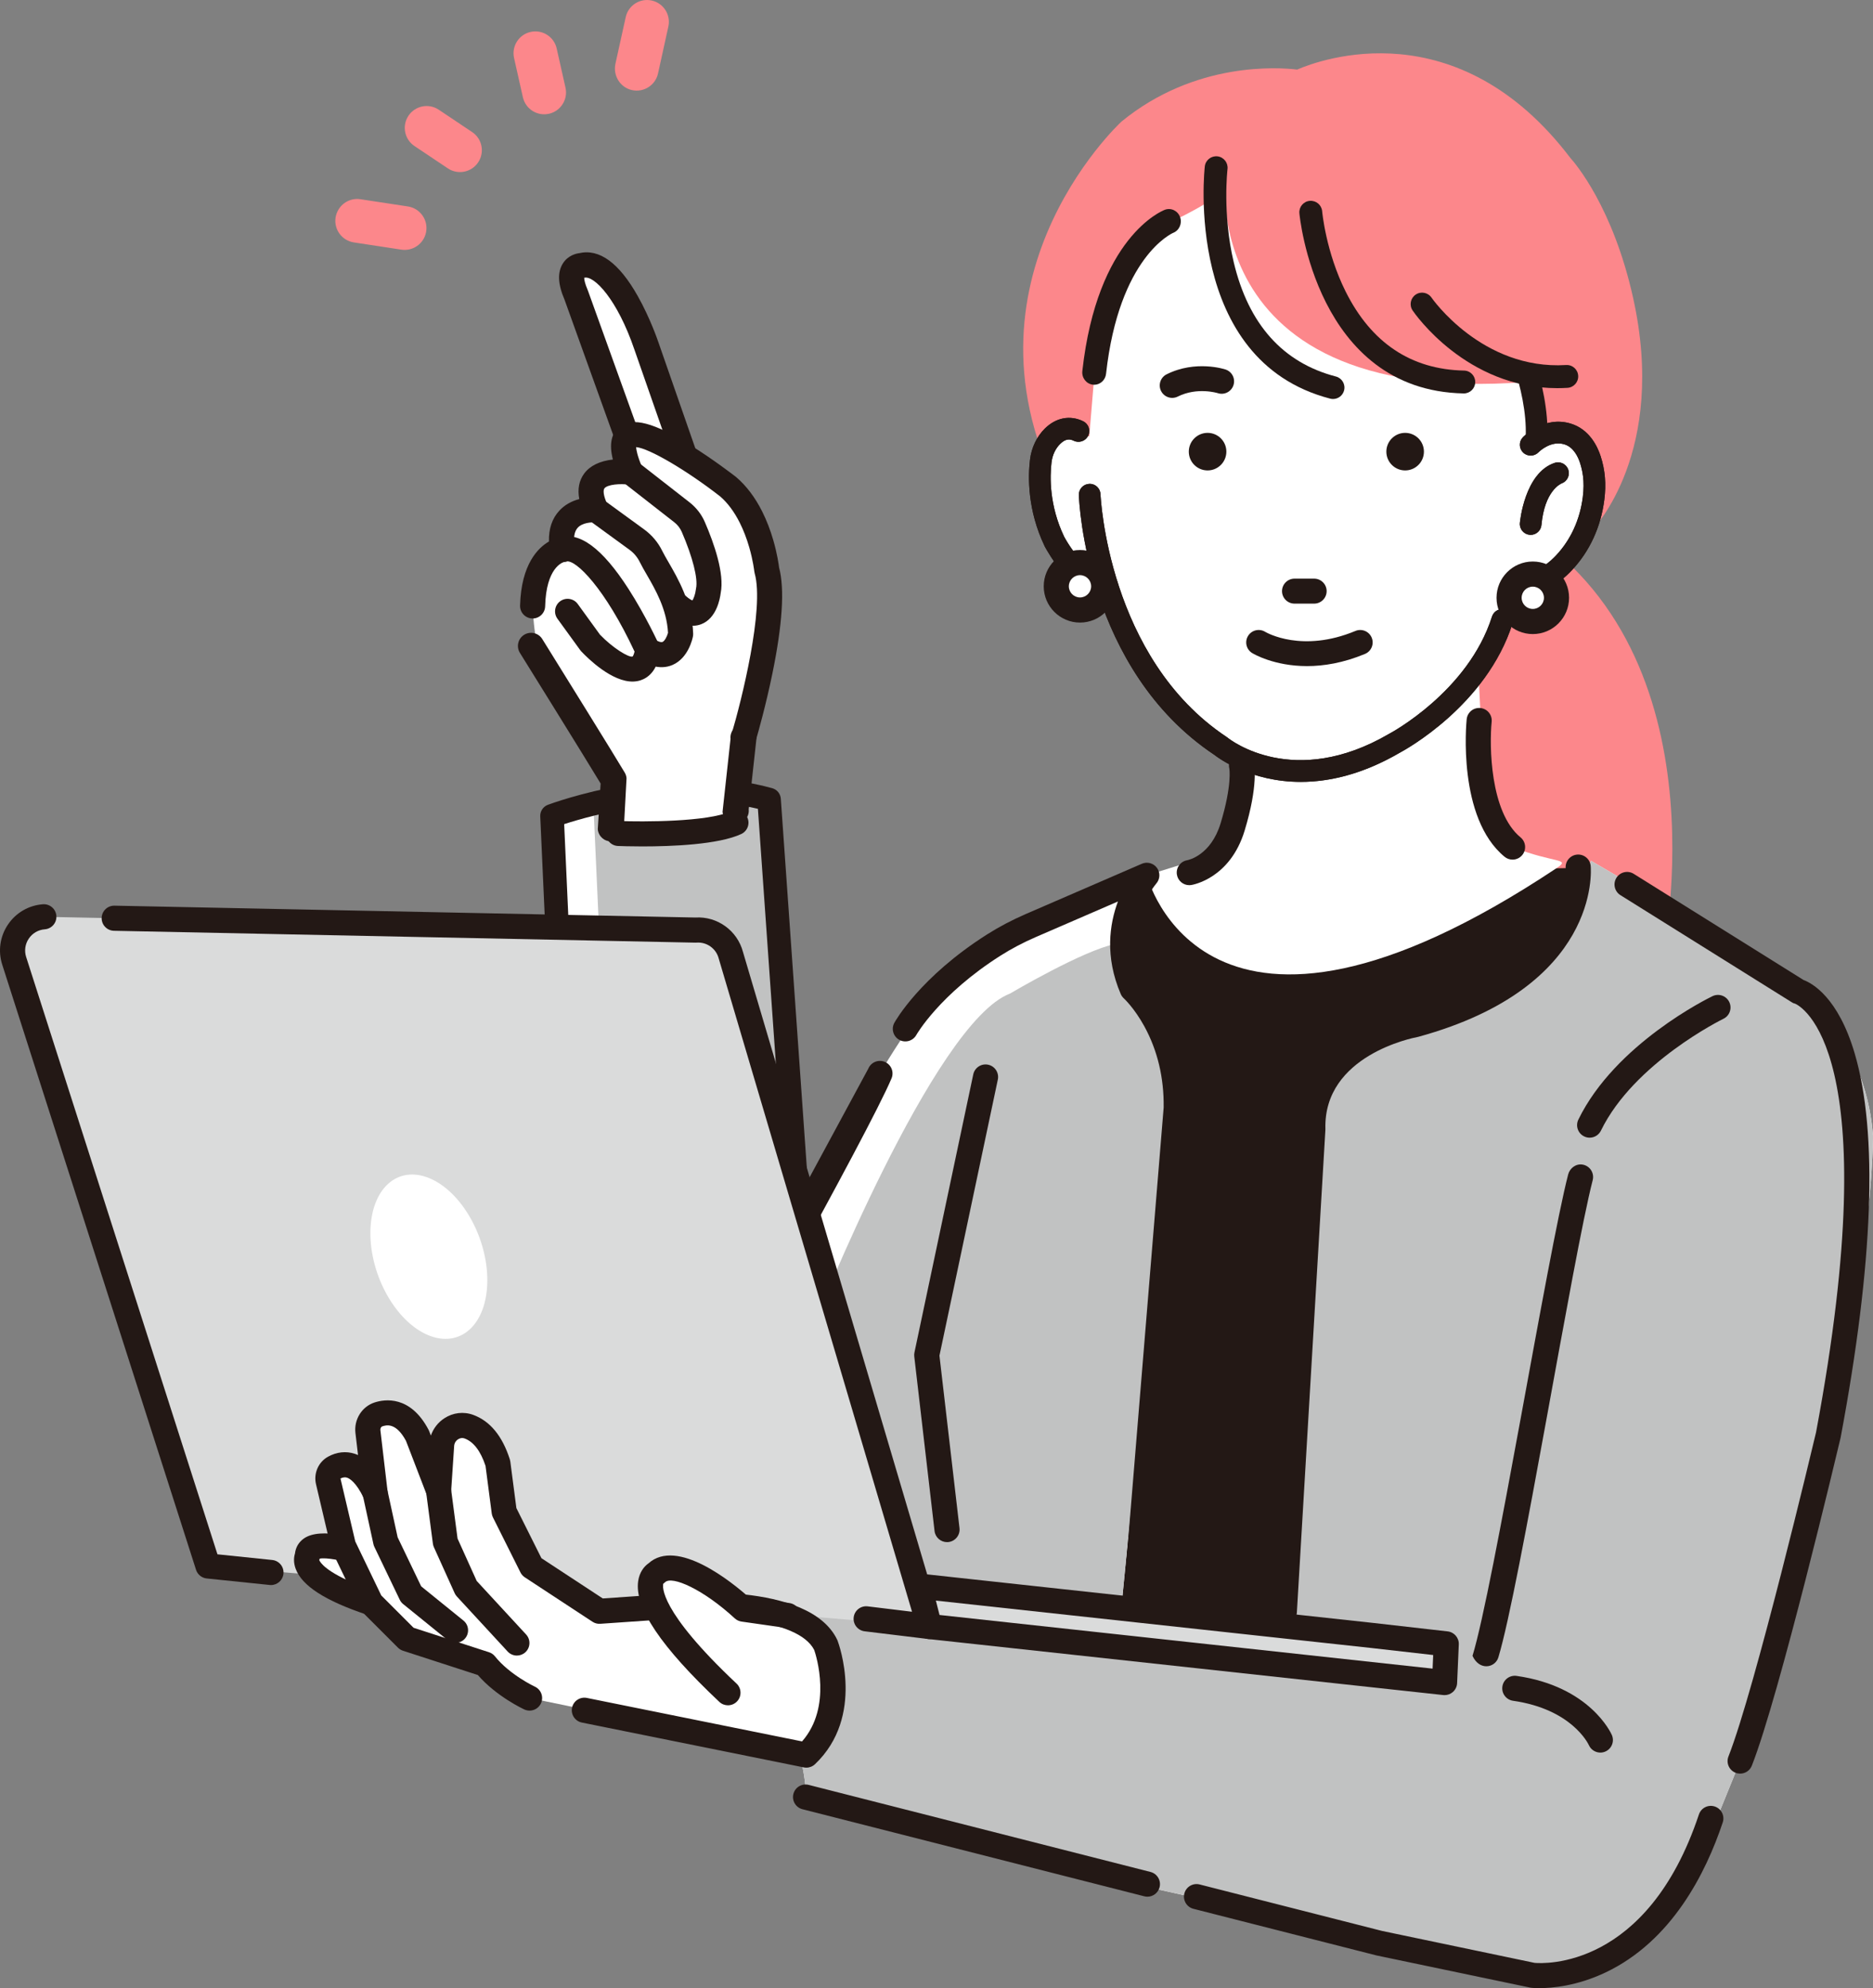 <?xml version="1.0" encoding="UTF-8"?>
<svg id="line" xmlns="http://www.w3.org/2000/svg" version="1.1" viewBox="0 0 511.984 543.356">
  <rect x="0" y="0" width="511.984" height="543.356" fill="#808080" stroke="none"/>
  <!-- Generator: Adobe Illustrator 29.1.0, SVG Export Plug-In . SVG Version: 2.1.0 Build 142)  -->
  <defs>
    <style>
      .st0 {
        fill: #fc878b;
      }

      .st1 {
        fill: #dadbdb;
      }

      .st2 {
        fill: #231815;
      }

      .st3 {
        fill: #fff;
      }

      .st4 {
        fill: #c1c2c2;
      }

      .st5 {
        fill: #9b9c9c;
      }
    </style>
  </defs>
  <path class="st3" d="M150.89,222.967s32.256-12.048,59.333-4.455l8.87,125.845s-29.911,10.7-62.506,5.068l-5.697-126.458Z"/>
  <path class="st4" d="M162.243,220.714s20.902-9.796,47.979-2.202l8.87,125.845s-18.558,8.447-51.153,2.816l-5.697-126.458Z"/>
  <path class="st2" d="M176.5,354.297c-6.511,0-13.411-.481-20.461-1.699-1.49-.258-2.601-1.518-2.668-3.028l-5.697-126.457c-.064-1.395.781-2.672,2.09-3.161,1.357-.507,33.562-12.325,61.328-4.538,1.31.367,2.247,1.517,2.342,2.873l8.87,125.844c.102,1.44-.768,2.772-2.127,3.258-.986.352-19.664,6.909-43.677,6.909ZM159.685,346.66c25.302,3.712,48.748-2.4,56.02-4.598l-8.53-121.015c-21.319-5.076-45.632,1.816-52.959,4.187l5.47,121.425Z"/>
  <g>
    <g>
      <g>
        <path class="st3" d="M158.85,72.592s-4.784.142-1.358,8.021l23.357,64.958,11.819-5.14-15.991-45.938s-8.311-24.483-17.826-21.902Z"/>
        <g>
          <path class="st2" d="M179.607,148.423c-.792-.345-1.404-1.004-1.692-1.818l-23.321-64.856c-1.778-4.135-1.927-7.274-.455-9.594,1.089-1.716,2.845-2.474,4.187-2.639,5.396-1.278,10.682,2.599,15.716,11.533,3.371,5.981,5.492,12.184,5.584,12.457l15.991,45.937c.513,1.53-.23,3.197-1.709,3.841l-11.819,5.139c-.367.16-.756.245-1.148.257-.454.013-.91-.072-1.335-.257ZM173.731,95.494c-4.81-14.171-11.258-20.662-14.066-19.9-.113.03-.203.055-.288.072-.034.425.022,1.529.968,3.707.03.067.056.136.081.206l22.246,61.806,6.14-2.67-15.081-43.222Z"/>
          <path class="st2" d="M179.481,148.714c-.87-.379-1.55-1.109-1.865-2.004l-23.314-64.836c-1.822-4.239-1.963-7.473-.43-9.889,1.431-2.255,3.741-2.701,4.381-2.778,5.557-1.317,10.956,2.617,16.067,11.686,3.406,6.043,5.52,12.251,5.607,12.513l15.992,45.937c.57,1.698-.24,3.517-1.883,4.232l-11.82,5.14c-.401.175-.827.269-1.265.282-.503.015-1.011-.083-1.47-.283ZM158.365,69.832c-.604.073-2.675.473-3.958,2.494-1.411,2.225-1.254,5.266.486,9.318l23.321,64.856c.257.728.811,1.324,1.519,1.633.7.303,1.529.305,2.229 0l11.819-5.14c1.339-.583,1.999-2.066,1.536-3.448l-15.992-45.936c-.087-.259-2.183-6.412-5.56-12.405-4.421-7.846-9.014-11.738-13.701-11.599-.565.017-1.132.092-1.699.227ZM182.546,141.676c-.081-.035-.144-.102-.173-.185l-22.245-61.804c-.023-.062-.047-.125-.074-.187-.957-2.201-1.033-3.363-.994-3.858.011-.142.115-.258.254-.287.067-.013.139-.032.267-.067,3.349-.902,9.838,6.515,14.45,20.105l15.081,43.222c.053.156-.022.327-.175.392l-6.14,2.67c-.037.017-.077.026-.117.027-.047.001-.093-.007-.136-.027ZM173.431,95.595c-4.686-13.805-11.07-20.406-13.73-19.682-.004.001-.009.003-.013.004.012.492.164,1.523.947,3.327.033.074.062.15.091.23l22.133,61.483,5.56-2.417-14.987-42.945Z"/>
        </g>
      </g>
      <path class="st3" d="M209.596,155.781s-1.56-15.054-10.568-22.767c0,0-37.375-29.171-26.649-3.951,0,0-15.393-2.293-9.432,10.299,0,0-11.191-1.088-9.24,10.826,0,0-7.744,1.032-8.115,15.409,0,0,.379,13.909,4.579,20.967l17.519,26.438-2.143,8.269c-.967,3.73,2.101,7.273,5.931,6.85l29.701-3.283,2.085-23.268s9.901-33.125,6.332-45.788Z"/>
      <g>
        <path class="st2" d="M150.377,148.174c-.13-3.489.804-6.32,2.788-8.439,1.658-1.77,3.718-2.663,5.548-3.105-.583-2.779-.169-5.136,1.244-7.04,1.916-2.583,5.195-3.474,7.976-3.723-.927-3.404-1.04-6.925,1.627-8.974,3.425-2.628,9.175-1.078,19.232,5.191,6.325,3.943,11.915,8.295,12.15,8.478.037.029.073.059.109.089,2.729,2.337,5.084,5.452,6.998,9.259,1.191,2.369,2.21,5.002,3.029,7.825,1.059,3.655,1.471,6.566,1.58,7.451,1.53,5.768.911,15.476-1.843,28.863-1.757,8.541-3.814,15.811-4.407,17.851l-6.247-.099c-.029-.378.013-.76.122-1.124,2.681-8.975,9.043-34.386,6.319-44.053-.048-.169-.081-.346-.1-.52-.003-.028-.316-2.896-1.4-6.638-.713-2.458-1.591-4.734-2.611-6.763-1.529-3.04-3.357-5.49-5.434-7.283-9.71-7.566-20.298-13.645-23.475-13.551-.008 0-.015.001-.023.001-.02.664.153,2.376,1.683,5.975.439,1.033.284,2.223-.401,3.113-.685.891-1.801,1.345-2.913,1.181-2.264-.324-6.048-.1-6.976,1.158-.547.741-.246,2.51.806,4.733.476,1.005.367,2.186-.266,3.101-.633.915-1.716,1.428-2.826,1.328-.918-.076-3.598.053-4.976,1.546-1.039,1.125-1.347,3.036-.914,5.679.142.866.016,1.741-.531,2.428-.536.675-1.227,1.086-2.08,1.155-.571.146-5.187,1.656-5.464,12.409-.044,1.717-1.466,3.078-3.19,3.029-1.717-.044-3.074-1.473-3.029-3.19.289-11.196,4.789-15.619,7.897-17.341Z"/>
        <path class="st2" d="M206.403,202.218l-6.246-.099c-.164-.002-.3-.13-.311-.293-.032-.417.013-.834.134-1.239,2.673-8.952,9.02-34.284,6.316-43.877-.052-.185-.09-.38-.11-.571-.003-.029-.317-2.883-1.389-6.583-.707-2.438-1.578-4.694-2.59-6.708-1.51-3.003-3.313-5.42-5.346-7.175-9.202-7.171-19.492-13.192-22.978-13.474.046.761.335,2.425,1.651,5.524.482,1.134.313,2.449-.442,3.431-.754.983-1.983,1.474-3.209,1.302-2.234-.323-5.853-.082-6.676,1.032-.351.475-.342,1.914.838,4.409.52,1.096.408,2.406-.292,3.417-.7,1.013-1.891,1.579-3.113,1.464-.88-.07-3.426.047-4.716,1.446-.97,1.048-1.25,2.869-.835,5.411.172,1.047-.035,1.972-.595,2.677-.612.772-1.387,1.2-2.25,1.265-.506.129-4.954,1.575-5.226,12.11-.024.919-.403,1.773-1.069,2.404-.663.628-1.535.964-2.446.934-.915-.024-1.768-.402-2.398-1.066s-.964-1.534-.941-2.449c.294-11.377,4.991-15.84,7.891-17.516-.092-3.484.876-6.335,2.879-8.474,1.397-1.492,3.215-2.542,5.409-3.122-.51-2.739-.054-5.091,1.359-6.996,1.565-2.11,4.267-3.424,7.829-3.813-1.062-4.185-.445-7.194,1.836-8.947,3.546-2.72,9.407-1.175,19.593,5.174,6.121,3.816,11.57,8.025,12.176,8.496l.121.099c2.761,2.365,5.143,5.513,7.076,9.358,1.198,2.381,2.224,5.032,3.05,7.879,1.072,3.7,1.489,6.677,1.582,7.459,1.544,5.816.925,15.576-1.839,29.008-1.754,8.53-3.821,15.839-4.412,17.876-.038.133-.158.225-.296.229-.004 0-.01 0-.014-.001ZM169.754,117.144c-2.152,1.653-2.648,4.479-1.514,8.639.025.09.008.187-.046.265-.053.077-.138.126-.232.134-2.483.222-5.843,1.027-7.749,3.596-1.351,1.821-1.751,4.104-1.188,6.785.036.169-.069.335-.236.375-2.203.532-4.017,1.546-5.391,3.013-1.919,2.051-2.829,4.812-2.701,8.21.005.119-.059.231-.163.29-2.764,1.532-7.442,5.786-7.734,17.072-.019.745.254,1.454.767,1.996.514.54,1.207.849,1.954.869.723.023,1.451-.249,1.991-.761.542-.514.852-1.209.872-1.959.284-11.002,5.148-12.566,5.757-12.717.733-.059,1.358-.408,1.857-1.036.564-.708.565-1.576.466-2.178-.45-2.745-.114-4.746.994-5.946,1.465-1.585,4.275-1.728,5.238-1.647.998.089,1.966-.368,2.536-1.192.572-.825.663-1.892.24-2.784-1.119-2.366-1.401-4.209-.774-5.058,1.097-1.486,5.278-1.57,7.278-1.284.997.147,2-.26,2.614-1.06.616-.802.754-1.873.361-2.797-1.537-3.616-1.73-5.38-1.708-6.108.005-.169.162-.304.33-.309,3.296-.098,13.919,6.012,23.692,13.629,2.109,1.819,3.963,4.302,5.511,7.381,1.03,2.048,1.916,4.341,2.633,6.816,1.088,3.759,1.407,6.665,1.41,6.694.017.156.047.316.089.466,2.744,9.737-3.631,35.229-6.319,44.23-.07.237-.109.478-.116.721l5.698.091c.667-2.312,2.645-9.385,4.333-17.594,2.744-13.335,3.366-22.996,1.839-28.76-.1-.813-.51-3.748-1.57-7.401-.814-2.811-1.826-5.425-3.007-7.772-1.895-3.769-4.223-6.851-6.947-9.182l-.076-.062c-.599-.465-6.025-4.657-12.118-8.455-7.077-4.412-11.976-6.469-15.403-6.368-1.379.041-2.519.432-3.466,1.158Z"/>
      </g>
      <g>
        <path class="st2" d="M173.101,185.947c.64-.019,1.27-.12,1.884-.319,1.963-.638,4.444-2.478,5.113-7.619.075-.577-.013-1.163-.254-1.692-.145-.318-3.605-7.873-8.314-15.197-7.108-11.053-13.239-15.605-18.74-13.906-1.641.505-2.563,2.246-2.056,3.889.505,1.642,2.243,2.565,3.889,2.056,3.19-.963,11.765,8.97,19.166,24.881-.264,1.244-.632,1.639-.725,1.67-1.354.44-5.913-2.53-9.281-6.029l-6.112-8.424c-1.01-1.391-2.957-1.7-4.345-.691-1.391,1.009-1.7,2.954-.692,4.345l6.235,8.594c.079.109.165.213.258.311,1.976,2.089,8.344,8.298,13.974,8.131Z"/>
        <path class="st2" d="M158.895,178.033c-.102-.108-.196-.221-.284-.342l-6.235-8.594c-1.109-1.53-.769-3.678.761-4.787.742-.537,1.647-.754,2.552-.611.904.144,1.699.631,2.238,1.373l6.082,8.389c3.497,3.635,7.854,6.296,8.897,5.977.003-.003.302-.271.547-1.359-7.962-17.085-16.11-25.392-18.738-24.615-.874.27-1.803.185-2.612-.243-.811-.428-1.405-1.147-1.675-2.024-.557-1.807.46-3.729,2.267-4.285,5.642-1.749,11.902,2.844,19.101,14.037,4.753,7.392,8.192,14.92,8.335,15.236.267.582.363,1.226.281,1.865-.689,5.306-3.279,7.214-5.33,7.88-.622.202-1.286.315-1.972.336-5.799.172-12.345-6.257-14.215-8.233ZM152.883,147.518c-1.471.454-2.3,2.02-1.847,3.492.221.714.705,1.3,1.365,1.649.661.347,1.416.418,2.13.197,3.743-1.111,12.702,10.338,19.545,25.052.03.062.037.132.024.2-.269,1.268-.673,1.819-.939,1.905-1.614.522-6.412-2.791-9.636-6.146l-6.111-8.423c-.438-.604-1.086-1.002-1.823-1.118-.742-.12-1.476.06-2.079.497-1.246.904-1.524,2.654-.62,3.901l6.235,8.593c.072.1.15.192.232.28,1.823,1.927,8.199,8.197,13.734,8.032.626-.019,1.229-.121,1.794-.304,1.877-.61,4.25-2.382,4.896-7.358.068-.521-.011-1.046-.228-1.519-.144-.315-3.563-7.803-8.293-15.156-6.176-9.604-11.57-14.246-16.417-14.102-.663.02-1.317.129-1.962.328Z"/>
      </g>
      <g>
        <path class="st2" d="M181.071,182.019c1.059-.031,1.948-.28,2.652-.588,4.16-1.813,5.265-6.964,5.377-7.546.043-.225.062-.453.055-.682-.246-8.274-4.127-14.97-6.695-19.399-.689-1.188-1.283-2.215-1.704-3.075-1.111-2.275-2.781-4.267-4.827-5.758l-11.152-8.124c-1.389-1.012-3.334-.706-4.346.683-1.012,1.388-.706,3.334.683,4.346l11.151,8.124c1.23.896,2.233,2.093,2.901,3.46.518,1.06,1.195,2.228,1.912,3.465,2.342,4.04,5.533,9.545,5.844,16.075-.277,1.026-.95,2.415-1.689,2.731-.511.217-1.448-.06-2.571-.761-1.456-.911-3.376-.468-4.287.99-.91,1.457-.467,3.377.99,4.287,2.237,1.397,4.154,1.819,5.706,1.773Z"/>
        <path class="st2" d="M175.197,180.516c-.777-.486-1.318-1.244-1.524-2.137-.206-.892-.051-1.812.433-2.587.486-.777,1.244-1.318,2.137-1.524.888-.206,1.811-.053,2.588.433,1.196.749,1.961.875,2.277.738.577-.247,1.206-1.441,1.494-2.473-.321-6.433-3.486-11.893-5.797-15.882-.686-1.181-1.394-2.402-1.923-3.484-.645-1.32-1.614-2.476-2.803-3.343l-11.152-8.123c-.74-.54-1.226-1.335-1.368-2.239-.142-.905.077-1.811.616-2.551.539-.74,1.333-1.226,2.239-1.368.898-.141,1.81.076,2.551.615l11.152,8.124c2.089,1.522,3.792,3.554,4.925,5.877.415.849,1.006,1.869,1.694,3.055,2.584,4.459,6.489,11.195,6.738,19.548.007.251-.013.505-.061.751-.114.599-1.241,5.896-5.562,7.777-.87.378-1.801.586-2.769.614-1.879.056-3.858-.557-5.884-1.821ZM162.513,136.602c-.737.116-1.385.512-1.823,1.116-.44.603-.619,1.341-.502,2.077.116.737.511,1.385,1.115,1.823l11.152,8.123c1.271.929,2.309,2.166,2.998,3.578.519,1.061,1.221,2.273,1.901,3.445,2.352,4.055,5.571,9.61,5.886,16.22.001.033-.003.065-.01.098-.226.837-.907,2.527-1.872,2.94-.617.261-1.635-.016-2.863-.783-.632-.397-1.382-.525-2.109-.353-.727.168-1.345.609-1.74,1.241-.396.632-.521,1.382-.353,2.109s.609,1.345,1.241,1.74c2.889,1.804,5.7,2.195,8.062,1.165,4.022-1.752,5.085-6.75,5.192-7.315.04-.202.056-.407.049-.612-.243-8.192-4.1-14.846-6.655-19.255-.69-1.191-1.287-2.219-1.711-3.089-1.088-2.23-2.723-4.181-4.729-5.641l-11.152-8.124c-.505-.368-1.106-.554-1.722-.535-.118.004-.237.015-.356.033Z"/>
      </g>
      <g>
        <path class="st2" d="M183.084,167.734c-1.283-1.142-1.398-3.108-.256-4.392,1.142-1.284,3.109-1.4,4.391-.256,1.25,1.112,1.942,1.329,2.149,1.371.442-.397,1.004-1.975,1.146-3.245.012-.116.03-.231.055-.344.59-2.697-.908-8.675-3.908-15.602-.472-1.09-1.217-2.053-2.154-2.784l-14.045-10.966c-1.354-1.058-1.595-3.013-.538-4.367,1.057-1.353,3.013-1.595,4.366-.537l14.044,10.966c1.755,1.37,3.15,3.174,4.035,5.216,2.555,5.898,5.359,13.992,4.313,19.231-.173,1.439-1.072,6.704-5.09,8.264-.649.252-1.315.388-1.995.408-2.049.061-4.233-.93-6.516-2.962ZM189.299,164.505l.008-0-.008 0Z"/>
        <path class="st2" d="M182.873,167.971c-.684-.608-1.09-1.447-1.143-2.361-.054-.914.253-1.794.861-2.478.61-.685,1.451-1.092,2.366-1.144.916-.069,1.792.253,2.475.862.948.843,1.552,1.142,1.835,1.247.347-.478.807-1.782.934-2.916.013-.128.033-.255.061-.379.576-2.636-.914-8.54-3.889-15.409-.451-1.042-1.163-1.962-2.059-2.66l-14.045-10.965c-1.49-1.165-1.756-3.324-.593-4.814,1.167-1.492,3.326-1.755,4.813-.593l14.045,10.966c1.797,1.405,3.225,3.251,4.13,5.34,2.564,5.92,5.397,14.095,4.339,19.396-.192,1.592-1.14,6.91-5.292,8.522-.683.264-1.39.409-2.1.43-2.131.063-4.398-.96-6.737-3.043ZM170.177,127.343c-.947,1.214-.731,2.973.482,3.922l14.045,10.965c.979.764,1.757,1.77,2.25,2.909,3.026,6.985,4.53,13.037,3.927,15.796-.021.102-.038.204-.05.312-.136,1.218-.699,2.95-1.249,3.446-.022.018-.044.035-.07.046-.13.119-.372.092-.473-.05-.379-.141-1.049-.492-2.032-1.367-.557-.494-1.272-.751-2.016-.702-.746.043-1.43.374-1.927.933-.495.557-.745,1.274-.701,2.019.043.745.374,1.427.932,1.924,2.934,2.611,5.675,3.463,8.185,2.494,3.821-1.485,4.709-6.503,4.894-8.03,1.03-5.165-1.767-13.207-4.294-19.044-.863-1.992-2.225-3.752-3.938-5.091l-14.045-10.965c-.533-.417-1.171-.608-1.799-.59-.803.024-1.59.391-2.122,1.071Z"/>
      </g>
    </g>
    <g>
      <path class="st2" d="M167.068,229.621c-1.695.05-3.168-1.213-3.352-2.928l.791-12.63c-4.021-6.697-21.932-35.495-22.119-35.794-.956-1.537-.485-3.557,1.051-4.513,1.537-.957,3.557-.485,4.513,1.051.79,1.27,19.38,31.159,22.556,36.525.239.404.389.854.438,1.321l-.715,13.345c.192,1.799-1.11,3.413-2.91,3.606-.085.009-.17.015-.254.018Z"/>
      <path class="st2" d="M163.402,226.65l.776-12.519c-4.133-6.875-21.88-35.409-22.058-35.694-.507-.815-.667-1.779-.449-2.713.217-.935.787-1.729,1.602-2.237,1.681-1.046,3.903-.529,4.951,1.153l.222.357c4.529,7.285,19.525,31.423,22.336,36.173.26.44.427.941.481,1.518l-.715,13.276c.102.955-.173,1.891-.776,2.638-.603.747-1.461,1.215-2.416,1.318-.093.009-.187.017-.278.019-1.864.055-3.479-1.355-3.676-3.289ZM143.608,174.026c-.671.417-1.14,1.071-1.318,1.84-.179.77-.048,1.563.37,2.235.178.286,18.095,29.093,22.121,35.799.037.062.053.136.043.207l-.79,12.553c.171,1.603,1.603,2.823,3.256,2.628.787-.084,1.492-.469,1.988-1.084.497-.614.724-1.386.639-2.241l.715-13.276c-.045-.419-.181-.83-.396-1.192-2.808-4.745-17.801-28.879-22.329-36.162l-.222-.357c-.418-.671-1.071-1.14-1.841-1.319-.253-.059-.51-.085-.764-.077-.516.015-1.02.167-1.471.447Z"/>
    </g>
    <g>
      <path class="st2" d="M201.178,224.837c-1.699.051-3.174-1.218-3.353-2.936l2.179-19.993c-.188-1.8,1.119-3.411,2.92-3.598,1.788-.187,3.411,1.119,3.598,2.92l-2.179,19.993c.188,1.8-1.12,3.411-2.919,3.598-.082.009-.164.014-.245.017Z"/>
      <path class="st2" d="M197.51,221.866l2.179-19.925c-.101-.955.178-1.891.783-2.637.605-.745,1.464-1.211,2.419-1.31.949-.099,1.886.179,2.632.784.749.606,1.215,1.465,1.314,2.487l-2.179,19.925c.099.955-.179,1.891-.784,2.637-.605.745-1.465,1.21-2.417,1.309-.091.009-.18.016-.27.019-1.869.056-3.484-1.359-3.678-3.289ZM202.957,198.626c-.786.082-1.494.465-1.991,1.079-.498.613-.727,1.384-.645,2.238l-2.179,19.925c.16,1.533,1.489,2.697,3.027,2.651.072-.002.146-.006.221-.015.786-.081,1.494-.464,1.992-1.078.497-.613.727-1.384.645-2.238l2.179-19.925c-.081-.785-.465-1.492-1.082-1.99-.556-.451-1.24-.681-1.946-.66-.073.002-.147.007-.221.014Z"/>
    </g>
  </g>
  <path class="st2" d="M175.614,231.326c-3.407,0-5.933-.09-6.684-.12-1.887-.076-3.354-1.666-3.278-3.552.075-1.885,1.637-3.333,3.552-3.279,6.376.257,24.291.277,30.528-2.635,1.712-.796,3.745-.06,4.543,1.651.799,1.711.06,3.745-1.65,4.543-6.211,2.9-19.029,3.392-27.01,3.392Z"/>
  <g>
    <path class="st0" d="M116.458,63.494c-.619,3.113-3.585,5.216-6.753,4.734l-12.973-1.975c-3.26-.497-5.499-3.542-5.003-6.801.535-3.271,3.543-5.499,6.801-5.003l12.973,1.975c3.259.497,5.499,3.542,5.003,6.801-.014.091-.03.181-.048.27Z"/>
    <path class="st0" d="M131.598,42.224c-.149.748-.444,1.481-.895,2.153-1.834,2.741-5.541,3.475-8.281,1.641l-9.127-6.107c-2.742-1.833-3.474-5.544-1.641-8.281,1.834-2.741,5.541-3.475,8.281-1.642l9.127,6.107c2.068,1.383,2.993,3.832,2.536,6.128Z"/>
    <path class="st0" d="M182.724,7.133c-.008.041-.016.082-.026.123l-2.825,12.821c-.71,3.221-3.896,5.255-7.115,4.546-3.219-.71-5.199-3.919-4.546-7.115l2.825-12.821c.709-3.22,3.896-5.255,7.115-4.546,3.178.701,5.203,3.815,4.571,6.992Z"/>
    <path class="st0" d="M154.611,26.427c-.447,2.245-2.17,4.128-4.547,4.663-3.216.725-6.411-1.296-7.134-4.513l-2.411-10.715c-.724-3.218,1.298-6.412,4.514-7.134,3.216-.724,6.411,1.296,7.134,4.514l2.411,10.715c.189.84.191,1.678.033,2.472Z"/>
  </g>
  <path class="st0" d="M454.015,264.139s18.788-82.103-35.816-118.648l-32.38,22.199.974,112.361,67.222-15.912Z"/>
  <path class="st2" d="M464.653,281.646l.566-.458s-.261.105-.719.3l-25.099-39.756-9.305-4.512-116.614,1.995-24.762,10.31,5.713,234.2,112.523,4.384,37.995-23.381,31.957-170.388-12.257-12.694Z"/>
  <path class="st0" d="M446.414,81.415v-.001c-5.49-24.749-15.848-36.802-17.154-38.245-30.936-40.661-68.354-26.892-74.683-24.157-4.981-.598-27.916-2.289-48.048,14.241-.494.449-48.975,45.581-14.431,105.832.137.238.306.457.501.65.716.709,17.844,17.448,43.97,26.687,9.306,3.291,20.439,5.807,32.725,5.807,19.794,0,42.577-6.535,65.511-26.892.051-.044.099-.09.146-.139.853-.865,20.801-21.674,11.462-63.784Z"/>
  <g>
    <path class="st3" d="M301.802,158.335c-.012-.047-.025-.097-.037-.143-.431.26-.197.227.037.143Z"/>
    <g>
      <path class="st3" d="M405.993,221.09l-1.969-39.369c5.49-6.725,9.159-12.407,11.945-23.095.597.266,1.219.469,1.875.576,2.867.46,7.587-1.877,10.095-5.471,4.633-5.702,7.44-8.207,8.196-20.313,0,0,.69-20.285-15.324-13.542,0,0-4.889-31.929-14.472-39.841l-0-0c-15.629-24.113-36.281-45.213-67.428-31.146-8.038,7.033-18.643,11.61-18.643,11.61-15.456,15.633-16.485,15.913-21.068,41.292l-1.447,17.441c-3.845.151-12.53-.38-13.253,9.02,0,0-1.051,11.864,5.346,22.986,0,0,2.626,4.423,7.123,6.236,1.609.721,3.237.97,4.796.72.015.046.031.094.045.14-.003.001-.006.002-.009.003,1.794,7.099,5.933,20.663,19.739,33.398,3.447,3.444,6.173,7.472,10.696,10.379l5.196,3.897-.5,20.009c-.089,3.568-2.444,6.682-5.853,7.739l-17.596,5.457h0s15.507,62.269,112.067-1.995c4.034-2.685-.797-1.236-12.092-5.718-3.891-1.544-7.256-6.231-7.465-10.412Z"/>
      <path class="st3" d="M418.248,214.965l.001.003c.023-.025.018-.021-.001-.003Z"/>
    </g>
  </g>
  <g>
    <path class="st2" d="M417.841,162.162c-1.561,0-2.866-1.221-2.952-2.799-.089-1.632,1.161-3.028,2.794-3.117,3.049-.166,5.882-2.544,7.722-4.51,3.961-4.231,6.471-9.719,7.256-15.87.567-4.453-.111-7.352-.767-9.38-.499-1.544-1.71-4.25-4.215-5.035-3.809-1.192-7.005,2.029-7.14,2.167-1.135,1.163-3.004,1.202-4.178.073-1.172-1.128-1.222-2.982-.102-4.162.234-.248,5.823-6.033,13.19-3.727,5.047,1.581,7.227,6.231,8.078,8.863,1.238,3.83,1.557,7.627,1.006,11.95-.944,7.393-3.989,14.02-8.806,19.166-3.755,4.011-7.699,6.155-11.721,6.374-.055.003-.109.005-.164.005Z"/>
    <g>
      <path class="st2" d="M425.956,120.853c.585,0,1.196.083,1.823.28,2.65.831,3.917,3.647,4.435,5.253.666,2.06,1.356,5.004.78,9.526-.794,6.221-3.333,11.773-7.344,16.057-1.883,2.01-4.79,4.443-7.949,4.616-1.444.078-2.556,1.318-2.477,2.762.079,1.439,1.314,2.554,2.762,2.477,3.934-.215,7.802-2.324,11.495-6.269,4.769-5.095,7.783-11.657,8.718-18.979.545-4.272.23-8.023-.992-11.804-.832-2.57-2.957-7.11-7.858-8.646-7.197-2.251-12.617,3.396-12.845,3.637-.985,1.038-.945,2.693.091,3.689,1.036.998,2.699.967,3.703-.065.118-.121,2.507-2.533,5.658-2.533Z"/>
      <path class="st2" d="M417.844,162.167c-1.562,0-2.874-1.226-2.961-2.803-.043-.789.225-1.549.754-2.14.529-.59,1.256-.939,2.045-.982,3.045-.166,5.879-2.543,7.719-4.508,3.961-4.232,6.469-9.718,7.254-15.867.568-4.457-.111-7.353-.766-9.378-.499-1.542-1.709-4.247-4.212-5.032-.56-.175-1.139-.264-1.722-.264-2.997,0-5.317,2.331-5.415,2.43-1.136,1.168-3.013,1.199-4.183.072-1.169-1.125-1.215-2.995-.102-4.169.233-.247,5.815-6.035,13.194-3.729,5.046,1.582,7.229,6.234,8.081,8.867,1.238,3.83,1.557,7.628,1.006,11.952-.944,7.394-3.989,14.022-8.807,19.169-3.756,4.011-7.701,6.157-11.725,6.376-.054.003-.107.004-.161.004ZM425.956,120.512c.651,0,1.299.1,1.925.295,2.797.876,4.12,3.806,4.658,5.473.677,2.092,1.379,5.082.794,9.674-.804,6.292-3.373,11.91-7.433,16.247-1.927,2.056-4.909,4.545-8.18,4.723-.608.032-1.167.301-1.575.756-.408.454-.614,1.04-.581,1.647.07,1.256,1.158,2.233,2.404,2.155,3.842-.209,7.632-2.282,11.263-6.161,4.719-5.041,7.703-11.538,8.628-18.789.538-4.221.228-7.924-.978-11.656-.812-2.507-2.883-6.936-7.636-8.425-6.97-2.18-12.273,3.312-12.495,3.547-.857.903-.822,2.342.079,3.208.902.868,2.345.845,3.223-.057.265-.271,2.678-2.636,5.902-2.636Z"/>
    </g>
  </g>
  <g>
    <path class="st2" d="M420.012,122.39c-.039,0-.079-.001-.119-.002-1.633-.065-2.905-1.441-2.84-3.075.521-13.178-6.85-28.644-6.925-28.799-.709-1.472-.092-3.241,1.38-3.951,1.469-.71,3.241-.095,3.951,1.378.331.685,8.089,16.931,7.508,31.606-.063,1.594-1.375,2.843-2.955,2.843Z"/>
    <path class="st2" d="M412.792,86.604c-.389,0-.777.088-1.137.262-1.303.628-1.851,2.199-1.224,3.502.074.154,7.486,15.601,6.958,28.959-.058,1.445,1.071,2.667,2.517,2.725l.106.002c1.413,0,2.563-1.107,2.619-2.52.579-14.605-7.146-30.765-7.475-31.446-.304-.631-.836-1.106-1.498-1.336-.283-.098-.575-.147-.866-.147Z"/>
  </g>
  <g>
    <path class="st2" d="M355.565,213.687c-13.696.001-22.38-6.41-23.632-7.395-34.97-23.324-36.959-69.052-37.027-70.989-.057-1.634,1.222-3.004,2.855-3.062,1.637-.081,3.003,1.22,3.062,2.853h0c.016.445,1.992,44.746,34.495,66.339.082.054.161.113.237.175.719.58,18.118,14.182,44.205-1.075.04-.023.08-.046.121-.067.211-.111,21.468-11.498,27.953-31.949.495-1.559,2.16-2.422,3.716-1.927,1.558.494,2.421,2.158,1.927,3.716-7.115,22.44-29.146,34.5-30.784,35.37-10.317,6.022-19.5,8.011-27.128,8.011Z"/>
    <g>
      <path class="st2" d="M297.906,132.574c-.043,0-.086.001-.128.003-1.451.051-2.586,1.268-2.535,2.714.068,1.928,2.05,47.492,36.877,70.72.974.765,9.73,7.339,23.442,7.339h.003c8.835-0,17.905-2.68,26.958-7.965.968-.514,23.507-12.707,30.633-35.181.438-1.379-.329-2.857-1.708-3.294-.667-.213-1.377-.152-2.0.171-.622.323-1.082.869-1.294,1.537-6.526,20.583-27.902,32.032-28.117,32.145l-.108.06c-26.302,15.383-43.852,1.639-44.585,1.047-.069-.056-.139-.108-.211-.157-32.64-21.683-34.629-66.16-34.646-66.607-.025-.715-.329-1.373-.854-1.855-.478-.439-1.087-.677-1.727-.677Z"/>
      <path class="st2" d="M355.565,213.692c-13.821,0-22.691-6.653-23.656-7.412-34.953-23.311-36.94-69.041-37.007-70.977-.028-.79.255-1.545.796-2.125.541-.58,1.275-.914,2.068-.942l.14-.004c.723,0,1.418.273,1.957.766.593.545.935,1.288.964,2.095.016.445,1.967,44.727,34.494,66.336.083.055.162.114.24.178.723.584,18.102,14.183,44.196-1.078l.114-.064c.222-.117,21.456-11.441,27.959-31.95.24-.755.758-1.372,1.462-1.737.705-.365,1.508-.433,2.26-.193.754.238,1.37.758,1.735,1.462.365.704.434,1.506.196,2.26-7.161,22.587-29.835,34.867-30.798,35.379-9.095,5.309-18.222,8.005-27.118,8.005ZM297.906,132.916l-.109.003c-.618.022-1.183.279-1.601.726-.416.446-.634,1.027-.613,1.636.067,1.921,2.039,47.314,36.726,70.448.968.759,9.665,7.282,23.253,7.282,8.776-.001,17.788-2.664,26.789-7.919.963-.513,23.402-12.665,30.479-34.989.184-.58.131-1.198-.15-1.74-.281-.542-.756-.942-1.336-1.125-.577-.187-1.197-.133-1.74.149-.54.281-.941.755-1.125,1.337-6.587,20.773-28.069,32.23-28.285,32.344l-.1.056c-26.49,15.494-44.224,1.613-44.966,1.015-.063-.053-.124-.097-.187-.14-32.814-21.798-34.78-66.429-34.796-66.878-.022-.623-.287-1.196-.744-1.617-.412-.378-.944-.587-1.496-.587Z"/>
    </g>
  </g>
  <g>
    <path class="st2" d="M301.73,163.184c-8.469.002-15.306-12.283-16.096-13.757-.021-.039-.04-.078-.059-.117-4.774-9.945-4.567-19.104-4.02-23.677.394-3.286,1.836-6.306,4.059-8.503,3.053-3.019,6.869-3.748,10.467-2,1.471.713,2.084,2.484,1.371,3.955-.713,1.47-2.485,2.084-3.955,1.371-.938-.455-2.113-.705-3.721.885-1.275,1.26-2.107,3.035-2.342,4.998-.47,3.925-.646,11.779,3.449,20.349,2.499,4.617,7.79,11.136,11.306,10.54,1.612-.272,3.138.819,3.407,2.431.27,1.612-.819,3.138-2.431,3.407-.481.08-.961.119-1.434.119Z"/>
    <g>
      <path class="st2" d="M292.187,114.535c-2.247,0-4.443.96-6.337,2.833-2.169,2.144-3.576,5.093-3.961,8.304-.544,4.538-.749,13.624,3.989,23.492l.052.102c.746,1.391,7.517,13.581,15.799,13.581h.002c.461,0,.924-.038,1.378-.115.692-.115,1.296-.493,1.703-1.064.407-.57.567-1.265.452-1.956-.115-.693-.494-1.298-1.065-1.706-.571-.406-1.266-.568-1.954-.449-3.696.62-9.046-5.886-11.658-10.712-4.139-8.662-3.961-16.591-3.487-20.548.245-2.038,1.111-3.884,2.44-5.197,1.768-1.748,3.122-1.425,4.105-.948.63.306,1.342.347,2.004.119.662-.23,1.196-.703,1.501-1.334.306-.63.348-1.343.119-2.005-.23-.662-.703-1.195-1.334-1.501-1.236-.601-2.5-.896-3.747-.896Z"/>
      <path class="st2" d="M301.73,163.188c-8.486,0-15.347-12.352-16.102-13.761l-.055-.11c-4.778-9.953-4.571-19.112-4.023-23.686.395-3.287,1.837-6.308,4.06-8.506,3.019-2.984,6.915-3.729,10.473-2.001.713.346,1.248.948,1.507,1.696.259.748.211,1.552-.134,2.265-.346.713-.948,1.248-1.697,1.507-.749.258-1.554.211-2.264-.134-.938-.455-2.111-.704-3.716.884-1.274,1.258-2.105,3.032-2.341,4.995-.469,3.921-.644,11.78,3.457,20.361,2.479,4.582,7.785,11.104,11.294,10.523.774-.134,1.56.047,2.208.508.646.461,1.074,1.145,1.204,1.928.131.781-.051,1.566-.51,2.21-.46.645-1.144,1.071-1.925,1.202-.471.079-.954.119-1.434.119ZM292.187,114.876c-2.179,0-4.288.946-6.098,2.735-2.114,2.09-3.486,4.968-3.862,8.102-.539,4.501-.742,13.513,3.958,23.304l.049.096c.731,1.364,7.408,13.393,15.494,13.393.444,0,.889-.037,1.323-.11.602-.1,1.128-.429,1.482-.925.354-.496.493-1.1.393-1.702-.101-.603-.43-1.13-.927-1.484-.499-.355-1.102-.493-1.698-.391-4.088.694-9.541-6.313-12.015-10.886-4.183-8.752-4.004-16.757-3.526-20.751.254-2.115,1.156-4.032,2.539-5.399,1.941-1.92,3.494-1.497,4.494-1.013.546.266,1.166.302,1.744.103.576-.199,1.04-.611,1.306-1.16.267-.548.303-1.168.103-1.743-.199-.576-.611-1.04-1.16-1.306-1.178-.572-2.389-.862-3.598-.862Z"/>
    </g>
  </g>
  <g>
    <path class="st2" d="M418.41,146.178c-.09,0-.181-.004-.272-.012-1.628-.148-2.828-1.588-2.68-3.216.051-.558,1.34-13.719,9.495-16.438,1.552-.52,3.228.322,3.744,1.872.51,1.53-.299,3.182-1.809,3.722-.298.122-4.69,2.081-5.535,11.381-.14,1.536-1.431,2.692-2.944,2.692Z"/>
    <g>
      <path class="st2" d="M425.893,126.694c-.279,0-.56.045-.833.137-7.947,2.649-9.217,15.6-9.267,16.15-.131,1.441.934,2.72,2.376,2.851,1.46.133,2.719-.935,2.851-2.375.854-9.396,5.244-11.457,5.742-11.661,1.346-.482,2.065-1.962,1.618-3.305-.222-.666-.691-1.205-1.318-1.519-.369-.184-.767-.277-1.167-.277Z"/>
      <path class="st2" d="M418.408,146.183c-.089,0-.179-.004-.271-.012-1.628-.148-2.832-1.593-2.684-3.221.05-.559,1.333-13.72,9.498-16.442.745-.249,1.556-.194,2.261.158.71.355,1.239.964,1.489,1.716.506,1.516-.314,3.191-1.826,3.734-.463.19-4.682,2.173-5.517,11.371-.14,1.537-1.436,2.696-2.95,2.696ZM425.894,127.035c-.245,0-.49.04-.726.119-7.747,2.583-8.987,15.316-9.036,15.857-.114,1.254.814,2.367,2.068,2.48,1.25.112,2.366-.813,2.48-2.066.871-9.599,5.434-11.734,5.952-11.946,1.179-.423,1.812-1.714,1.423-2.882-.193-.579-.601-1.048-1.147-1.321-.321-.16-.662-.241-1.015-.241Z"/>
    </g>
  </g>
  <path class="st2" d="M299.102,105.154c-.124,0-.249-.007-.375-.022-1.789-.211-3.074-1.879-2.869-3.724,4.068-36.65,21.783-43.78,22.535-44.066,1.692-.641,3.564.252,4.186,1.995.618,1.732-.232,3.651-1.9,4.305-.296.126-14.794,6.562-18.342,38.531-.191,1.716-1.601,2.981-3.235,2.981Z"/>
  <path class="st0" d="M384.409,38.228l-49.471,8.779s-9.513,70.677,96.381,55.872c0,0-7.448-63.131-46.91-64.651Z"/>
  <path class="st2" d="M364.384,109.048c-.26,0-.525-.033-.788-.101-40.208-10.458-34.324-62.961-34.26-63.49.207-1.712,1.763-2.919,3.475-2.725,1.712.206,2.933,1.762,2.728,3.474-.014.122-1.417,12.304,1.689,25.408,4.027,16.985,13.427,27.511,27.94,31.286,1.67.434,2.671,2.14,2.237,3.809-.365,1.406-1.633,2.339-3.021,2.339Z"/>
  <path class="st2" d="M400.134,107.525c-.021,0-.042,0-.064-.001-40.381-.807-44.845-48.777-44.885-49.261-.143-1.718,1.133-3.226,2.85-3.371,1.737-.13,3.229,1.132,3.376,2.849.009.11.999,11.1,6.419,21.943,7.017,14.039,17.906,21.304,32.365,21.593,1.726.035,3.096,1.461,3.061,3.186-.034,1.704-1.426,3.062-3.122,3.062Z"/>
  <path class="st2" d="M425.675,106.083c-24.835,0-38.925-20.329-39.533-21.226-.969-1.428-.597-3.37.831-4.339,1.425-.968,3.367-.597,4.335.826h0c.136.197,13.809,19.818,36.781,18.416,1.736-.108,3.203,1.208,3.308,2.929.104,1.722-1.207,3.203-2.929,3.308-.946.057-1.877.085-2.793.085Z"/>
  <g>
    <path class="st2" d="M389.229,123.434c0,2.835-2.297,5.135-5.133,5.135-2.835,0-5.137-2.3-5.137-5.135,0-2.835,2.303-5.133,5.137-5.133,2.836,0,5.133,2.299,5.133,5.133Z"/>
    <path class="st2" d="M335.226,123.434c0,2.835-2.299,5.135-5.133,5.135-2.835,0-5.135-2.3-5.135-5.135,0-2.835,2.3-5.133,5.135-5.133,2.835,0,5.133,2.299,5.133,5.133Z"/>
  </g>
  <g>
    <path class="st2" d="M353.854,158.483c-1.694,0-3.073,1.378-3.073,3.073,0,1.694,1.378,3.073,3.073,3.073h5.369c1.694,0,3.072-1.378,3.072-3.073,0-1.695-1.378-3.073-3.072-3.073h-5.369Z"/>
    <path class="st2" d="M359.222,164.97h-5.368c-1.883,0-3.414-1.532-3.414-3.414,0-1.883,1.532-3.414,3.414-3.414h5.368c1.882,0,3.414,1.532,3.414,3.414,0,1.882-1.532,3.414-3.414,3.414ZM353.854,158.824c-1.506,0-2.732,1.226-2.732,2.732s1.226,2.731,2.732,2.731h5.368c1.506,0,2.731-1.225,2.731-2.731s-1.225-2.732-2.731-2.732h-5.368Z"/>
  </g>
  <path class="st2" d="M377.38,172.014h.008-.008Z"/>
  <path class="st3" d="M511.982,310.415c-2.923-39.456-41.405-54.394-41.405-54.394l-35.722-20.784c-10.898,40.149-59.753,48.711-59.753,48.711-17.536,4.384-16.237,21.433-16.237,21.433l-9.093,137.691-43.023-6.054,14.445-147.224c.905-8.892-7.942-11.37-11.691-19.485-7.228-15.643,3.978-31.094,3.978-31.094l-33.381,12.172c-16.961,2.423-39.575,41.997-39.575,41.997-6.461,15.345-54.112,100.148-54.112,100.148-14.538,40.382,26.8,69.359,26.8,69.359,8.077,20.999,6.986,28.243,6.986,28.243l51.634,11.691,25.33,9.255,51.959,11.528,51.177,12.239c18.643,3.998,43.191-2.436,43.191-2.436l11.691-11.691,8.576-11.102,11.911-29.322c37.152-114.685,36.314-170.882,36.314-170.882Z"/>
  <g>
    <path class="st5" d="M305.029,257.951c.315-.06.619-.111.903-.144,0,0-.772-.66-.903.144Z"/>
    <path class="st4" d="M511.982,310.415c-2.923-39.456-41.405-54.394-41.405-54.394l-35.722-20.784c-10.898,40.149-59.753,48.711-59.753,48.711-17.536,4.384-16.237,21.433-16.237,21.433l-9.093,137.691-43.023-6.054,14.445-147.224c.905-8.892-7.942-11.37-11.691-19.485-3.903-8.448-4.631-11.414-4.476-12.358-8.839,1.696-28.95,13.598-28.95,13.598-20.856,7.893-53.443,90.013-53.443,90.013-6.461,15.345-24.843,45.302-24.843,45.302-14.538,40.382,15.422,56.028,15.422,56.028,8.077,20.999,6.986,28.243,6.986,28.243l51.634,11.691,25.33,9.255,51.959,11.528,42.049,10.056,9.129,2.183c37.021,16.887,63.457-25.228,63.457-25.228l11.911-29.322c37.152-114.685,36.314-170.882,36.314-170.882Z"/>
  </g>
  <path class="st2" d="M243.7,294.72c.738-1.753-.085-3.771-1.837-4.508-1.752-.739-3.77.084-4.508,1.836l-53.941,99.797c-.094.166-.173.34-.238.52-13.948,38.746-4.104,57.153-2.252,60.107,3.118,7.468,13.182,13.072,30.742,17.126.261.06.521.089.777.089,1.567,0,2.983-1.077,3.351-2.669.428-1.852-.727-3.7-2.58-4.128-19.97-4.61-24.868-10.281-26.011-13.252-.096-.248-.24-.515-.391-.736-.109-.159-10.713-16.335,2.744-53.937,3.393-6.04,47.792-85.165,54.142-100.246Z"/>
  <path class="st2" d="M406.289,455.391c-1.381,0-2.855-.835-3.78-2.849,5.737-18.698,20.52-109.707,26.142-131.543.449-1.744,2.111-3.002,3.89-2.729,2.047.315,3.326,2.309,2.823,4.263-5.47,21.25-19.907,110.95-25.782,130.409-.449,1.488-1.815,2.448-3.294,2.448Z"/>
  <path class="st2" d="M437.455,478.98c-1.314,0-2.566-.759-3.136-2.033-.215-.462-4.762-9.849-20.732-12.129-1.877-.268-3.181-2.007-2.913-3.884.268-1.876,1.998-3.181,3.884-2.913,20.01,2.857,25.804,15.608,26.041,16.149.76,1.737-.032,3.761-1.77,4.521-.448.195-.915.288-1.374.288Z"/>
  <path class="st1" d="M56.855,427.976L3.88,262.591c-1.821-5.687,2.148-11.582,8.102-12.034l178.158,3.636c4.463-.339,8.528,2.57,9.647,6.904l54.29,183.43-197.222-16.55Z"/>
  <path class="st2" d="M254.077,447.959c-.137,0-.275-.008-.414-.024l-17.314-2.103c-1.882-.23-3.223-1.94-2.994-3.822.229-1.882,1.929-3.218,3.822-2.994l12.125,1.474-52.807-178.418c-.011-.038-.021-.077-.032-.116-.705-2.728-3.271-4.554-6.062-4.34-.11.009-.221.011-.33.009l-158.92-3.243c-1.896-.039-3.4-1.606-3.362-3.502.039-1.872,1.568-3.363,3.432-3.363.023,0,.047.001.071.001l158.768,3.24c6.021-.376,11.49,3.559,13.036,9.418l54.274,183.377c.328,1.109.076,2.309-.671,3.191-.656.776-1.618,1.216-2.621,1.216Z"/>
  <path class="st2" d="M74.07,433.191c-.118,0-.237-.007-.357-.019l-17.211-1.781c-1.355-.141-2.5-1.069-2.916-2.368L.61,263.638c-1.19-3.718-.623-7.707,1.558-10.945,2.18-3.238,5.662-5.265,9.555-5.56,1.89-.14,3.539,1.273,3.683,3.163.144,1.891-1.272,3.54-3.163,3.683-1.784.135-3.38,1.064-4.379,2.548-1,1.484-1.26,3.312-.714,5.016l52.291,163.249,14.979,1.55c1.886.195,3.256,1.883,3.062,3.769-.184,1.766-1.674,3.08-3.411,3.08Z"/>
  <g>
    <g>
      <path class="st3" d="M101.378,425.317s-17.353-6.363-17.353,0c0,0-3.47,5.784,17.353,12.725v-12.725Z"/>
      <path class="st2" d="M101.378,441.475c-.364,0-.731-.058-1.086-.176-11.381-3.794-17.748-7.894-19.464-12.532-.667-1.803-.487-3.256-.194-4.192.19-1.693,1.04-3.135,2.438-4.112,4.671-3.264,15.184.053,19.487,1.632,1.353.495,2.251,1.782,2.251,3.223v12.726c0,1.103-.53,2.14-1.426,2.785-.592.427-1.296.647-2.007.647ZM87.278,426.401c.237.566,1.79,3.235,10.667,6.748v-5.372c-4.407-1.381-8.849-2.154-10.557-1.799-.028.143-.065.284-.11.423ZM86.971,427.081c0,.001-.001.002-.002.003.001-.001.002-.002.002-.003ZM87.034,426.97c-.021.037-.042.074-.064.11.023-.038.044-.075.064-.11Z"/>
    </g>
    <path class="st3" d="M220.409,479.662l-75.649-15.59s-7.52-3.47-12.147-9.255l-21.402-6.941-9.833-9.833-7.52-15.617-4.136-17.579c-.344-1.462.289-3.008,1.607-3.729,2.539-1.389,6.999-1.948,11.205,6.848l-1.967-16.717c-.24-2.039.922-4.051,2.874-4.689,2.888-.944,7.191-.805,10.662,5.789l5.784,15.039.83-12.445c.247-3.707,3.961-6.308,7.451-5.035,2.848,1.038,5.919,3.725,7.915,9.961l1.735,13.304,7.52,15.039,18.51,12.147,16.775-1.157s38.176-4.049,45.117,10.412c0,0,6.927,18.406-5.331,30.05Z"/>
    <path class="st2" d="M220.409,483.095c-.227,0-.454-.022-.68-.067l-60.676-12.258c-1.858-.376-3.061-2.186-2.686-4.045s2.191-3.054,4.045-2.686l58.833,11.886c8.305-9.457,3.849-23.449,3.326-24.977-4.475-8.792-27.835-9.787-41.588-8.334-.041.004-.084.008-.125.011l-16.774,1.156c-.753.058-1.493-.143-2.12-.555l-18.51-12.146c-.506-.332-.916-.793-1.187-1.335l-7.519-15.039c-.172-.343-.284-.711-.334-1.091l-1.693-12.987c-1.357-4.084-3.283-6.606-5.729-7.496-.8-.291-1.461.019-1.784.23-.628.408-1.017,1.067-1.067,1.809l-.83,12.445c-.106,1.607-1.317,2.925-2.911,3.166-1.591.232-3.14-.658-3.718-2.162l-5.709-14.843c-2.782-5.159-5.454-4.286-6.466-3.955-.347.113-.584.572-.531,1.024l1.967,16.718c.196,1.668-.843,3.232-2.455,3.699-1.614.468-3.327-.302-4.051-1.817-2.104-4.399-3.897-5.38-4.57-5.597-.359-.115-.931-.216-1.796.23l4.042,17.195,7.104,14.754,8.837,8.837,20.617,6.686c.639.207,1.203.597,1.622,1.121,4.044,5.056,10.841,8.253,10.909,8.284,1.717.799,2.466,2.839,1.669,4.558-.795,1.72-2.831,2.468-4.551,1.675-.322-.149-7.632-3.564-12.708-9.412l-20.461-6.636c-.517-.168-.985-.455-1.369-.838l-9.833-9.833c-.273-.274-.498-.591-.665-.939l-7.519-15.617c-.108-.225-.191-.46-.249-.703l-4.136-17.579c-.703-2.984.655-6.08,3.303-7.527,2.362-1.294,4.886-1.567,7.292-.79.301.097.597.21.89.339l-.706-6.006c-.438-3.709,1.757-7.223,5.216-8.352,2.781-.91,9.789-2.004,14.767,7.453.062.118.118.241.166.366l.469,1.219c.664-1.918,1.954-3.599,3.686-4.726,2.378-1.549,5.251-1.889,7.883-.928,4.6,1.677,7.967,5.762,10.009,12.14.062.197.107.398.135.603l1.66,12.73,6.848,13.694,16.77,11.005,15.56-1.073c4.45-.465,40.783-3.751,48.51,12.347.043.09.083.183.118.276.315.838,7.57,20.686-6.18,33.749-.644.611-1.493.943-2.364.943Z"/>
    <path class="st2" d="M124.513,448.995c-.759,0-1.522-.25-2.158-.765l-12.146-9.833c-.396-.32-.715-.724-.935-1.183l-6.941-14.461c-.116-.241-.203-.495-.26-.756l-2.892-13.304c-.402-1.853.772-3.682,2.625-4.084,1.859-.404,3.682.773,4.084,2.625l2.806,12.91,6.434,13.402,11.546,9.347c1.474,1.192,1.701,3.355.508,4.828-.678.838-1.67,1.272-2.67,1.272Z"/>
    <path class="st2" d="M141.291,452.466c-.925,0-1.847-.371-2.523-1.105l-13.883-15.039c-.25-.271-.454-.579-.606-.915l-5.672-12.557c-.139-.307-.231-.632-.275-.966l-1.847-14.051c-.247-1.88,1.076-3.603,2.956-3.85,1.884-.254,3.604,1.076,3.851,2.956l1.781,13.547,5.234,11.588,13.506,14.631c1.286,1.393,1.199,3.564-.194,4.851-.66.609-1.494.91-2.327.91Z"/>
    <g>
      <path class="st3" d="M203.181,439.778s-17.473-16.123-23.836-9.76c0,0-9.806,4.903,19.642,32.608l16.341-21.113-12.147-1.735Z"/>
      <path class="st2" d="M198.986,466.058c-.843,0-1.688-.309-2.352-.933-15.983-15.038-23.242-25.835-22.19-33.01.351-2.386,1.582-3.988,2.785-4.823,7.84-7.117,22.874,5.139,27.477,9.235l11.106,1.587c1.877.269,3.182,2.007,2.913,3.884-.269,1.876-1.996,3.182-3.884,2.913l-12.146-1.735c-.688-.099-1.331-.404-1.842-.874-8.62-7.941-17.186-11.759-19.081-9.857-.143.142-.296.271-.46.385-.195.662-1.283,7.247,20.026,27.296,1.381,1.299,1.447,3.472.147,4.853-.675.718-1.587,1.08-2.501,1.08ZM180.885,433.086c-.002.001-.003.002-.004.002.001,0,.002-.001.004-.002ZM180.888,433.085c-.001,0-.002.001-.003.001.001,0,.002-.001.003-.001Z"/>
    </g>
  </g>
  <g>
    <polygon class="st1" points="375.103 446.969 251.277 433.493 254.078 444.526 394.871 459.841 395.331 449.268 375.103 446.969"/>
    <path class="st2" d="M394.871,463.274c-.123,0-.247-.007-.371-.02l-140.794-15.315c-1.425-.155-2.603-1.18-2.956-2.568l-2.801-11.033c-.277-1.091-.002-2.247.735-3.096.738-.849,1.845-1.273,2.963-1.162l123.826,13.476c.006.001.011.002.017.002l20.229,2.299c1.792.204,3.12,1.759,3.042,3.561l-.46,10.574c-.041.948-.474,1.837-1.193,2.455-.625.537-1.42.828-2.236.828ZM256.818,441.371l134.782,14.662.162-3.716-17.037-1.937-118.905-12.94.998,3.931Z"/>
  </g>
  <path class="st3" d="M101.246,336.777c-.108,11.839,6.96,24.427,15.786,28.114,8.826,3.688,16.068-2.92,16.175-14.76.108-11.839-6.96-24.426-15.786-28.114-8.826-3.688-16.068,2.921-16.176,14.76Z"/>
  <path class="st2" d="M258.865,421.46c-1.719,0-3.203-1.288-3.406-3.037l-5.545-47.696c-.043-.369-.025-.743.052-1.107l16.075-75.99c.393-1.855,2.217-3.038,4.069-2.647,1.855.393,3.04,2.214,2.647,4.069l-15.959,75.44,5.481,47.139c.219,1.884-1.131,3.588-3.014,3.807-.135.016-.269.023-.4.023Z"/>
  <path class="st2" d="M310.808,436.763c-.095,0-.19-.003-.285-.012-1.89-.154-3.295-1.812-3.14-3.702l10.704-130.369c.106-8.143-1.678-15.619-5.303-22.224-2.733-4.979-5.551-7.573-5.579-7.599-.363-.331-.662-.745-.855-1.196-4.378-10.215-3.076-19.073-.764-25.285l-22.474,9.733c-3.417,1.48-6.644,3.178-9.589,5.046-16.731,10.615-22.981,21.585-23.042,21.695-.922,1.651-3.006,2.252-4.664,1.335-1.654-.917-2.259-2.994-1.347-4.652.278-.506,7.03-12.536,25.375-24.175,3.248-2.06,6.793-3.927,10.538-5.548l31.734-13.745c1.471-.638,3.188-.172,4.135,1.123.946,1.293.872,3.07-.181,4.28-.398.467-9.788,11.704-3.671,26.868,2.657,2.678,12.857,14.296,12.549,34.561-.001.077-.005.153-.012.23l-10.714,130.485c-.146,1.794-1.649,3.151-3.417,3.151Z"/>
  <path class="st2" d="M351.075,443.907c-.068,0-.137-.002-.205-.006-1.893-.111-3.337-1.736-3.225-3.629l7.784-131.701c-.473-20.622,19.699-29.837,30.598-31.869,43.638-12.015,42.038-38.323,41.948-39.438-.151-1.881,1.243-3.543,3.124-3.707,1.865-.161,3.538,1.21,3.714,3.089.126,1.346,2.508,33.12-47.112,46.715-.097.026-.194.049-.293.067-1.044.192-25.67,4.984-25.111,25.104.003.1.001.199-.005.298l-7.793,131.846c-.107,1.824-1.62,3.231-3.424,3.231ZM386.794,280.052h.01-.01Z"/>
  <path class="st2" d="M475.667,484.73c-.419,0-.845-.077-1.258-.24-1.764-.695-2.63-2.688-1.935-4.452,7.24-18.366,23.295-85.851,23.935-88.548,19.693-105.018-4.429-116.659-5.765-117.208-.398-.074-.576-.185-.94-.413l-46.764-29.227c-1.607-1.005-2.097-3.123-1.092-4.73,1.005-1.609,3.125-2.096,4.731-1.092l46.42,29.013c2.314.861,9.442,4.686,13.964,20.015,6.44,21.835,5.154,57.158-3.82,104.988-.01.053-.021.105-.033.158-.68,2.868-16.717,70.46-24.248,89.561-.532,1.351-1.826,2.175-3.194,2.175ZM490.712,274.294h.01-.01Z"/>
  <path class="st2" d="M325.089,241.918c-1.666,0-3.128-1.214-3.389-2.912-.287-1.86.979-3.602,2.83-3.909.345-.065,6.461-1.341,9.118-10.077,3.2-10.521,2.388-14.984,2.38-15.028-.448-1.842.69-3.661,2.532-4.109,1.847-.448,3.708.721,4.156,2.563.142.589,1.29,6.114-2.5,18.572-3.978,13.081-14.17,14.793-14.602,14.859-.177.027-.353.041-.526.041Z"/>
  <path class="st2" d="M413.456,234.935c-.768,0-1.539-.256-2.178-.781-12.928-10.626-10.475-36.486-10.363-37.582.19-1.886,1.851-3.266,3.761-3.07,1.886.191,3.261,1.875,3.069,3.761-.643,6.451-.478,24.707,7.893,31.588,1.465,1.204,1.676,3.367.473,4.832-.679.826-1.663,1.253-2.654,1.253Z"/>
  <g>
    <circle class="st3" cx="418.99" cy="163.376" r="6.481"/>
    <path class="st2" d="M418.989,173.29c-5.466,0-9.913-4.447-9.913-9.914s4.447-9.914,9.913-9.914,9.913,4.447,9.913,9.914-4.447,9.914-9.913,9.914ZM418.989,160.329c-1.681,0-3.048,1.367-3.048,3.047,0,1.681,1.367,3.047,3.048,3.047,1.681,0,3.048-1.367,3.048-3.047,0-1.681-1.367-3.047-3.048-3.047Z"/>
  </g>
  <g>
    <circle class="st3" cx="295.216" cy="160.235" r="6.481" transform="translate(32.927 370.075) rotate(-67.153)"/>
    <path class="st2" d="M295.216,170.149c-5.466,0-9.913-4.447-9.913-9.914s4.447-9.914,9.913-9.914,9.913,4.447,9.913,9.914-4.447,9.914-9.913,9.914ZM295.216,157.188c-1.681,0-3.048,1.367-3.048,3.047s1.367,3.047,3.048,3.047,3.048-1.367,3.048-3.047-1.367-3.047-3.048-3.047Z"/>
  </g>
  <path class="st2" d="M434.528,310.926c-.504,0-1.017-.111-1.501-.348-1.704-.83-2.412-2.886-1.582-4.59,10.106-20.741,35.587-33.216,36.667-33.737,1.707-.825,3.759-.107,4.583,1.6.823,1.707.108,3.758-1.599,4.583h0c-.243.118-24.428,11.986-33.48,30.562-.595,1.22-1.816,1.93-3.089,1.93Z"/>
  <path class="st2" d="M420.809,543.356c-1.353,0-2.158-.089-2.267-.102-.102-.012-.202-.028-.302-.049l-41.892-8.769c-.049-.011-.097-.021-.144-.033l-49.981-12.728c-1.838-.469-2.948-2.337-2.481-4.174.468-1.84,2.341-2.948,4.174-2.481l49.91,12.71,41.643,8.716c2.422.223,30.808,1.808,44.928-40.555.6-1.798,2.541-2.771,4.343-2.171,1.798.6,2.771,2.544,2.171,4.343-4.655,13.965-13.982,32.411-31.981,40.982-7.867,3.747-14.721,4.309-18.121,4.309Z"/>
  <path class="st2" d="M313.648,518.364c-.281,0-.565-.034-.851-.106l-93.445-23.797c-1.837-.469-2.947-2.337-2.479-4.175s2.336-2.946,4.175-2.479l93.445,23.797c1.837.469,2.947,2.337,2.479,4.175-.396,1.553-1.792,2.586-3.324,2.586Z"/>
  <path class="st2" d="M320.422,108.744c-1.248,0-2.449-.689-3.045-1.881-.841-1.68-.159-3.723,1.52-4.564,7.929-3.962,15.781-1.421,16.112-1.311,1.782.594,2.745,2.521,2.15,4.303-.592,1.776-2.506,2.741-4.285,2.157-.136-.041-5.626-1.717-10.935.936-.488.244-1.008.36-1.519.36Z"/>
  <path class="st2" d="M357.276,182.044c-9.026,0-14.654-3.356-15-3.567-1.602-.982-2.104-3.076-1.123-4.678.979-1.596,3.061-2.101,4.661-1.133.449.266,10.156,5.829,24.691-.229,1.735-.721,3.726.098,4.448,1.831.723,1.734-.097,3.726-1.831,4.448-5.973,2.489-11.335,3.328-15.847,3.328Z"/>
</svg>